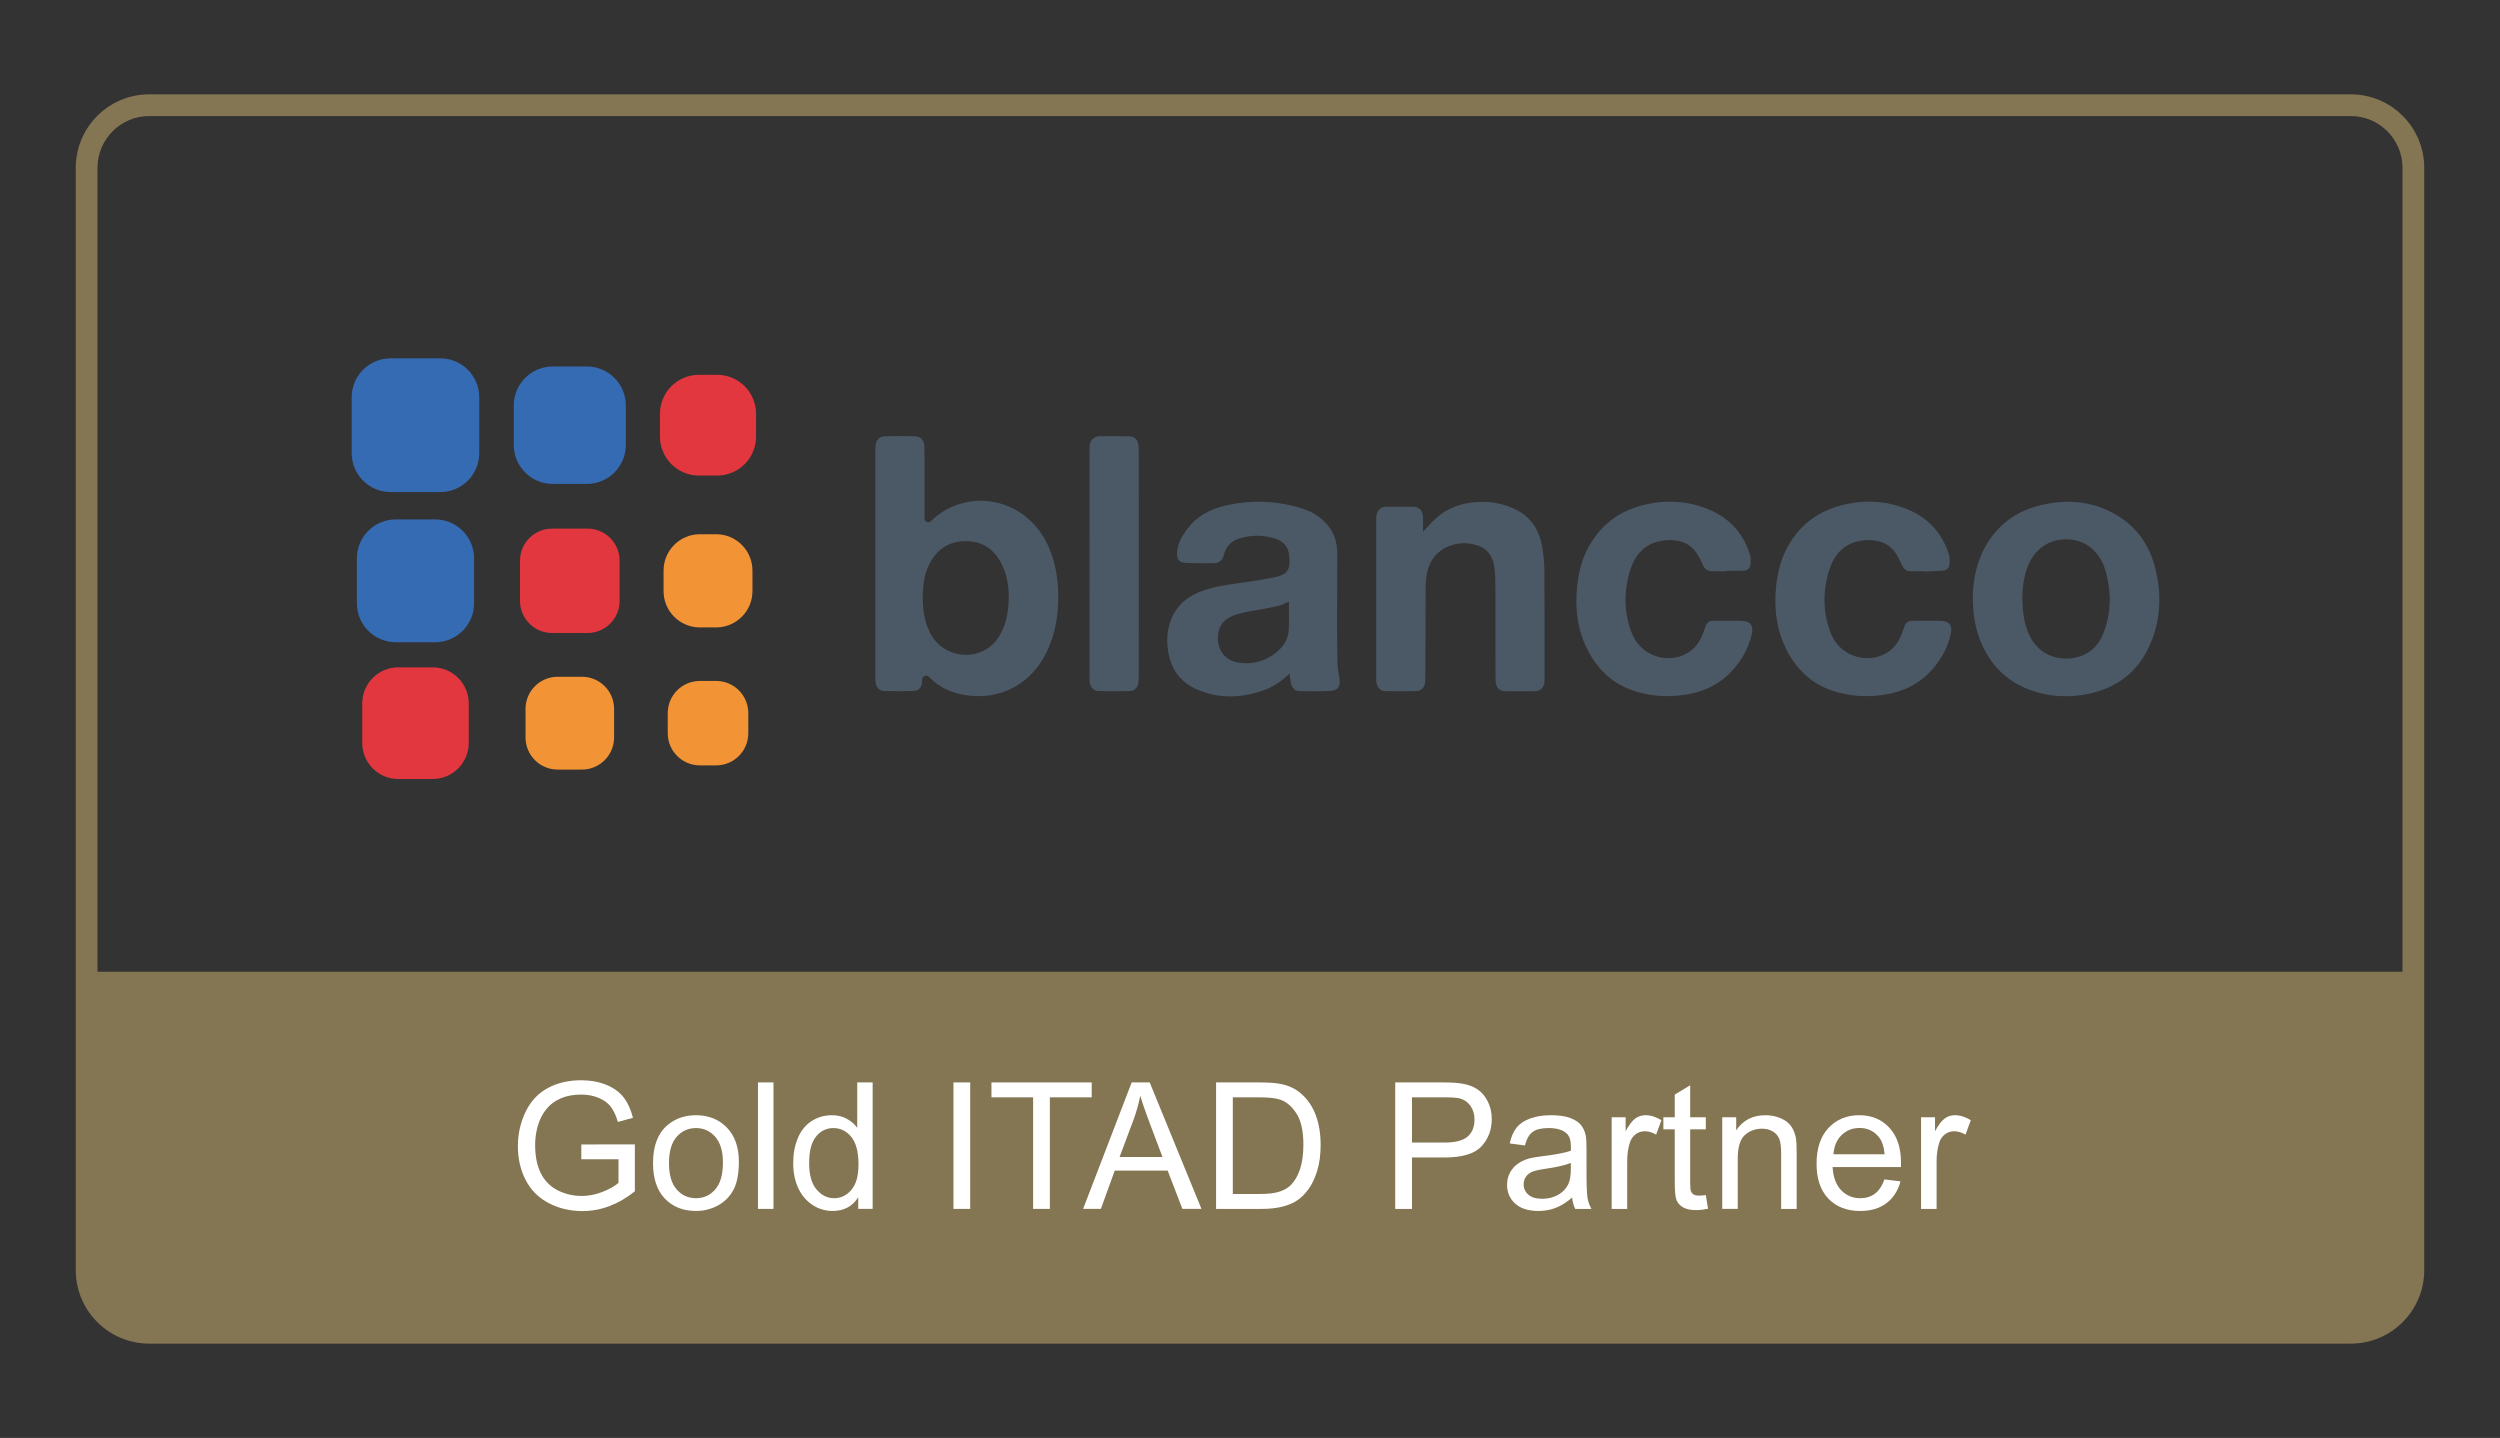<?xml version="1.0" encoding="UTF-8"?> <svg xmlns="http://www.w3.org/2000/svg" xmlns:xlink="http://www.w3.org/1999/xlink" id="Layer_1" x="0px" y="0px" viewBox="0 0 1399.15 804.77" style="enable-background:new 0 0 1399.15 804.77;" xml:space="preserve"><rect x="0" y="0" width="1399.15" height="804.77" fill="#333333" stroke="none"/> <style type="text/css"> .st0{fill:#847553;} .st1{fill:#4B5966;} .st2{fill:#356BB3;} .st3{fill:#E3373F;} .st4{fill:#F29436;} .st5{fill:#FFFFFF;}</style> <g> <path class="st0" d="M1315.62,52.79H83.53c-22.71,0-41.13,18.42-41.13,41.15v449.91v167c0,22.71,18.42,41.13,41.13,41.13h1232.09 c22.71,0,41.13-18.42,41.13-41.13v-167V93.94C1356.75,71.21,1338.33,52.79,1315.62,52.79z M54.56,543.85V93.94 c0-15.99,13-28.99,28.97-28.99h1232.09c15.98,0,28.97,13,28.97,28.99v449.91H54.56z"></path> <g> <g> <g> <path class="st1" d="M517.44,290.2c0,1.87,2.25,2.79,3.59,1.48c2.58-2.54,5.35-4.73,8.52-6.45 c21.25-11.53,47.07-2.27,57.17,20.48c4.92,11.09,6.16,22.77,5.32,34.78c-0.62,8.81-2.66,17.23-6.62,25.13 c-8.37,16.7-24.17,25.51-42.39,23.75c-9.03-0.87-16.89-4.02-23.07-10.52c-1.37-1.44-3.79-0.56-3.87,1.43 c-0.03,0.66-0.06,1.26-0.09,1.69c-0.21,2.59-1.92,4.64-4.46,4.72c-5.64,0.19-11.29,0.19-16.94,0.01 c-2.53-0.08-4.19-2.05-4.54-4.67c-0.14-1.1-0.17-2.22-0.17-3.33c-0.01-42.14-0.01-84.28,0-126.42c0-0.84,0-1.67,0.07-2.51 c0.3-3.6,2.13-5.54,5.64-5.61c5.38-0.11,10.76-0.11,16.13,0c3.53,0.07,5.44,2.02,5.57,5.61c0.15,3.9,0.13,7.8,0.14,11.7 C517.44,269.09,517.44,282.69,517.44,290.2z M516.36,334.95c0.2,6.25,0.97,12.96,4.11,19.15c7.8,15.35,29.55,16.89,38.66,2.08 c3.24-5.27,4.76-11.06,5.23-17.19c0.6-7.7-0.02-15.27-3.3-22.35c-4.06-8.75-10.68-13.73-20.34-13.78 c-9.48-0.05-16.41,4.39-20.69,13.02C517.14,321.67,516.47,327.97,516.36,334.95z"></path> <path class="st1" d="M721.75,376.89c-4.23,4.13-8.76,7.31-13.98,9.21c-13.07,4.74-26.19,5.25-39-0.78 c-8.93-4.2-13.76-11.77-15.14-21.69c-0.93-6.73-0.2-13.25,2.87-19.33c3.5-6.92,9.34-10.98,16.29-13.55 c7.36-2.72,15.09-3.56,22.76-4.73c6.11-0.93,12.27-1.71,18.3-3.07c6.38-1.44,8.55-3.65,7.67-12.07 c-0.49-4.73-3.2-7.89-7.55-9.34c-6.79-2.26-13.69-2.26-20.51-0.14c-4.34,1.35-7.33,4.39-8.45,8.95 c-0.79,3.22-2.64,4.81-5.72,4.83c-5.32,0.03-10.64,0.09-15.94-0.2c-3.45-0.19-4.75-1.99-4.6-5.56c0.2-4.89,2.48-8.94,5.21-12.74 c5.29-7.34,12.62-11.47,21.09-13.51c14.74-3.56,29.4-3.1,43.89,1.46c4.02,1.26,7.68,3.34,10.96,6.08 c5.96,4.97,8.51,11.54,8.52,19.23c0.02,11.48-0.11,22.96-0.12,34.44c0,8.8,0,17.61,0.19,26.41c0.06,2.93,0.57,5.87,1.13,8.75 c0.81,4.14-0.68,6.88-4.79,7.11c-5.9,0.34-11.83,0.28-17.74,0.16c-2.48-0.05-4.08-1.93-4.68-4.83 C722.1,380.4,722,378.8,721.75,376.89z M721.34,336.66c-2.01,0.84-3.89,1.92-5.9,2.41c-3.95,0.96-7.96,1.65-11.97,2.35 c-4.86,0.85-9.75,1.55-14.33,3.6c-4.27,1.92-6.8,5.1-7.41,9.95c-1,7.93,3.41,14.52,10.87,15.79c7.14,1.21,13.85-0.1,19.89-4.28 c4.99-3.45,8.56-7.98,8.82-14.43C721.5,346.94,721.34,341.82,721.34,336.66z"></path> <path class="st1" d="M1104.07,334.24c0.2-10.49,2.42-21.29,8.57-30.9c7.02-10.97,17.05-17.61,29.38-20.58 c13.73-3.3,27.16-2.63,39.96,4.06c12.94,6.76,21.01,17.54,24.42,31.9c3.41,14.36,2.82,28.57-3.18,42.17 c-6.61,14.96-18.17,23.86-33.69,27.27c-11.83,2.6-23.54,1.89-34.91-2.62c-12.33-4.89-20.78-13.85-25.97-26.18 C1105.41,351.63,1104.14,343.47,1104.07,334.24z M1131.8,334.9c0.11,6.96,0.87,13.44,3.49,19.58 c3.88,9.08,11.57,14.19,21.35,14.09c9.66-0.1,17.12-5.18,20.68-14.47c4.3-11.23,4.36-22.72,1.2-34.24 c-1.45-5.3-4.17-9.88-8.43-13.39c-8.53-7.04-26.08-7.24-33.82,7.45C1132.76,320.59,1131.95,327.84,1131.8,334.9z"></path> <path class="st1" d="M796.38,297.64c2.55-2.69,4.7-5.21,7.11-7.42c6.86-6.31,15.14-8.91,24.19-9.3 c6.44-0.28,12.63,0.8,18.62,3.31c9.4,3.93,14.86,11.16,16.68,21.24c0.79,4.42,1.32,8.95,1.35,13.43 c0.15,20.12,0.08,40.24,0.09,60.37c0,0.61-0.02,1.23-0.04,1.84c-0.14,3.54-2.02,5.65-5.49,5.72c-5.43,0.12-10.87,0.12-16.3,0.01 c-3.72-0.08-5.59-2.23-5.6-6.31c-0.04-17.39,0-34.78-0.06-52.17c-0.01-3.56-0.13-7.14-0.58-10.67 c-0.96-7.55-4.91-11.68-12.21-13.2c-9.33-1.95-18.96,2.06-23.16,9.75c-2.32,4.24-3.04,8.95-3.08,13.71 c-0.13,16.16-0.11,32.33-0.17,48.49c-0.01,1.73-0.04,3.46-0.15,5.18c-0.19,2.93-1.94,5.05-4.79,5.14 c-5.86,0.18-11.73,0.17-17.59,0.01c-2.79-0.08-4.5-2.05-4.87-4.91c-0.09-0.72-0.13-1.44-0.13-2.17 c-0.01-29.65-0.01-59.31,0.02-88.96c0-1.26,0.06-2.63,0.53-3.77c0.92-2.25,2.77-3.34,5.18-3.35c4.94-0.01,9.89-0.08,14.83,0.02 c3.53,0.07,5.38,1.92,5.61,5.58C796.52,291.92,796.38,294.65,796.38,297.64z"></path> <path class="st1" d="M965.95,319.73c-2.61,0-5.22-0.02-7.82,0c-2.39,0.02-3.99-1.16-5-3.33c-0.74-1.61-1.48-3.22-2.31-4.79 c-3.25-6.14-8.39-9.09-15.12-9.31c-11.29-0.38-19.43,4.96-23.07,16.02c-3.93,11.91-3.95,24.03,0.55,35.84 c4.85,12.72,19.73,17.99,31.2,11.33c4.43-2.57,7.12-6.58,8.85-11.37c0.45-1.25,0.86-2.52,1.34-3.76 c0.72-1.83,2.07-2.9,3.99-2.91c5.59-0.04,11.19-0.17,16.78,0.06c4.32,0.17,6.09,2.75,5.1,7.16c-1.86,8.3-5.91,15.41-11.72,21.42 c-7.23,7.49-16.19,11.41-26.26,12.83c-9.61,1.35-19.09,0.74-28.32-2.37c-11.27-3.8-19.53-11.38-25.17-21.97 c-6.06-11.39-7.63-23.66-6.32-36.42c0.77-7.49,2.5-14.68,6.03-21.34c6.4-12.1,16.18-19.94,29.02-23.6 c13.21-3.77,26.41-3.31,39.1,2.11c11.06,4.72,18.79,13.05,22.52,24.89c0.53,1.68,0.57,3.62,0.43,5.4 c-0.18,2.27-1.68,3.68-3.88,3.78c-3.3,0.15-6.61,0.04-9.92,0.04C965.95,319.54,965.95,319.64,965.95,319.73z"></path> <path class="st1" d="M1077.31,319.73c-2.61,0-5.22-0.02-7.82,0c-2.39,0.02-3.99-1.15-5-3.32c-0.75-1.61-1.48-3.22-2.31-4.79 c-3.25-6.14-8.38-9.09-15.12-9.31c-11.29-0.38-19.43,4.95-23.08,16.02c-3.95,11.97-3.97,24.15,0.61,35.99 c4.87,12.6,19.74,17.8,31.14,11.18c4.43-2.57,7.12-6.58,8.86-11.37c0.45-1.25,0.86-2.52,1.34-3.76c0.72-1.83,2.07-2.9,3.99-2.92 c5.59-0.04,11.19-0.17,16.78,0.05c4.32,0.17,6.07,2.74,5.11,7.16c-1.56,7.22-4.96,13.53-9.62,19.1 c-7.47,8.92-17.16,13.57-28.36,15.16c-9.6,1.36-19.09,0.74-28.32-2.36c-11.27-3.79-19.53-11.38-25.17-21.97 c-6.06-11.39-7.63-23.66-6.32-36.42c0.76-7.43,2.48-14.57,5.95-21.19c6.43-12.24,16.28-20.13,29.25-23.8 c13.17-3.72,26.3-3.25,38.94,2.14c11.06,4.72,18.8,13.04,22.52,24.89c0.55,1.77,0.48,3.82,0.34,5.72 c-0.16,2.11-1.65,3.28-3.62,3.44c-3.35,0.28-6.71,0.36-10.07,0.52C1077.32,319.84,1077.31,319.79,1077.31,319.73z"></path> <path class="st1" d="M637.34,315.59c0,20.34,0,40.68-0.01,61.01c0,1.67-0.04,3.34-0.15,5.01c-0.19,2.93-1.94,5.06-4.79,5.14 c-5.91,0.17-11.84,0.16-17.75-0.01c-2.63-0.08-4.34-2.03-4.69-4.71c-0.14-1.1-0.17-2.22-0.17-3.33 c-0.01-42.13-0.01-84.25,0.01-126.38c0-2.25-0.24-4.57,1.57-6.44c1.12-1.16,2.41-1.71,3.92-1.72c5.48-0.04,10.97-0.1,16.45,0.01 c3.42,0.07,5.25,2.05,5.47,5.55c0.1,1.56,0.12,3.12,0.13,4.68C637.35,274.8,637.34,295.19,637.34,315.59z"></path> </g> </g> <path class="st2" d="M246.41,275.39h-27.78c-12.04,0-21.81-9.76-21.81-21.81v-31.22c0-12.04,9.76-21.81,21.81-21.81h27.78 c12.04,0,21.81,9.76,21.81,21.81v31.22C268.22,265.62,258.46,275.39,246.41,275.39z"></path> <path class="st2" d="M243.51,359.44h-21.97c-12.04,0-21.81-9.76-21.81-21.81V312.5c0-12.04,9.76-21.81,21.81-21.81h21.97 c12.04,0,21.81,9.76,21.81,21.81v25.13C265.32,349.68,255.55,359.44,243.51,359.44z"></path> <path class="st3" d="M328.79,354.27h-19.78c-9.93,0-17.98-8.05-17.98-17.98v-22.47c0-9.93,8.05-17.98,17.98-17.98h19.78 c9.93,0,17.98,8.05,17.98,17.98v22.47C346.77,346.23,338.72,354.27,328.79,354.27z"></path> <path class="st4" d="M400.79,351.14h-9.09c-11.23,0-20.33-9.1-20.33-20.33v-11.49c0-11.23,9.1-20.33,20.33-20.33h9.09 c11.23,0,20.33,9.1,20.33,20.33v11.49C421.12,342.03,412.02,351.14,400.79,351.14z"></path> <path class="st4" d="M325.7,430.7h-13.6c-9.93,0-17.98-8.05-17.98-17.98v-15.98c0-9.93,8.05-17.98,17.98-17.98h13.6 c9.93,0,17.98,8.05,17.98,17.98v15.98C343.67,422.65,335.63,430.7,325.7,430.7z"></path> <path class="st4" d="M400.81,428.35h-9.12c-9.93,0-17.98-8.05-17.98-17.98v-11.29c0-9.93,8.05-17.98,17.98-17.98h9.12 c9.93,0,17.98,8.05,17.98,17.98v11.29C418.78,420.31,410.73,428.35,400.81,428.35z"></path> <path class="st2" d="M328.44,270.83h-19.09c-12.04,0-21.81-9.76-21.81-21.81v-22.11c0-12.04,9.76-21.81,21.81-21.81h19.09 c12.04,0,21.81,9.76,21.81,21.81v22.11C350.25,261.07,340.49,270.83,328.44,270.83z"></path> <path class="st3" d="M401.33,266.15h-10.17c-12.04,0-21.81-9.76-21.81-21.81v-12.76c0-12.04,9.76-21.81,21.81-21.81h10.17 c12.04,0,21.81,9.76,21.81,21.81v12.76C423.14,256.39,413.37,266.15,401.33,266.15z"></path> <path class="st3" d="M242.15,435.97H222.9c-11.14,0-20.17-9.03-20.17-20.17v-22.13c0-11.14,9.03-20.17,20.17-20.17h19.26 c11.14,0,20.17,9.03,20.17,20.17v22.13C262.32,426.94,253.29,435.97,242.15,435.97z"></path> </g> <g> <path class="st5" d="M325.33,648.81v-8.3l29.98-0.05v26.27c-4.6,3.67-9.35,6.43-14.24,8.28c-4.89,1.85-9.91,2.78-15.06,2.78 c-6.95,0-13.27-1.49-18.95-4.47c-5.68-2.98-9.97-7.28-12.87-12.92c-2.9-5.63-4.35-11.93-4.35-18.88c0-6.89,1.44-13.32,4.32-19.29 c2.88-5.97,7.03-10.4,12.43-13.3c5.41-2.9,11.64-4.35,18.69-4.35c5.12,0,9.74,0.83,13.88,2.49c4.14,1.66,7.38,3.97,9.73,6.93 c2.35,2.96,4.14,6.82,5.36,11.59l-8.45,2.32c-1.06-3.6-2.38-6.44-3.96-8.5c-1.58-2.06-3.83-3.71-6.76-4.95 c-2.93-1.24-6.18-1.86-9.75-1.86c-4.28,0-7.98,0.65-11.1,1.96c-3.12,1.3-5.64,3.02-7.56,5.14c-1.92,2.13-3.4,4.46-4.47,7 c-1.8,4.38-2.7,9.13-2.7,14.24c0,6.31,1.09,11.59,3.26,15.84c2.17,4.25,5.34,7.4,9.49,9.46c4.15,2.06,8.56,3.09,13.23,3.09 c4.06,0,8.02-0.78,11.88-2.34c3.86-1.56,6.79-3.23,8.79-5v-13.18H325.33z"></path> <path class="st5" d="M365.47,650.94c0-9.49,2.64-16.53,7.92-21.1c4.41-3.8,9.78-5.7,16.13-5.7c7.05,0,12.81,2.31,17.29,6.93 c4.47,4.62,6.71,11,6.71,19.14c0,6.6-0.99,11.79-2.97,15.57c-1.98,3.78-4.86,6.72-8.64,8.81c-3.78,2.09-7.91,3.14-12.39,3.14 c-7.18,0-12.98-2.3-17.41-6.9C367.69,666.23,365.47,659.59,365.47,650.94z M374.41,650.94c0,6.57,1.43,11.48,4.3,14.75 c2.86,3.27,6.47,4.9,10.82,4.9c4.31,0,7.9-1.64,10.77-4.93c2.86-3.28,4.3-8.29,4.3-15.02c0-6.34-1.44-11.15-4.32-14.41 c-2.88-3.27-6.46-4.9-10.74-4.9c-4.35,0-7.95,1.63-10.82,4.88C375.84,639.46,374.41,644.37,374.41,650.94z"></path> <path class="st5" d="M424.2,676.57v-70.78h8.69v70.78H424.2z"></path> <path class="st5" d="M480.32,676.57v-6.47c-3.25,5.09-8.03,7.63-14.34,7.63c-4.09,0-7.85-1.13-11.27-3.38 c-3.43-2.25-6.08-5.4-7.97-9.44c-1.88-4.04-2.82-8.68-2.82-13.93c0-5.12,0.85-9.76,2.56-13.93c1.71-4.17,4.26-7.36,7.68-9.58 c3.41-2.22,7.23-3.33,11.44-3.33c3.09,0,5.84,0.65,8.26,1.96c2.41,1.3,4.38,3,5.89,5.09v-25.4h8.64v70.78H480.32z M452.85,650.98 c0,6.57,1.38,11.48,4.15,14.73c2.77,3.25,6.04,4.88,9.8,4.88c3.8,0,7.03-1.55,9.68-4.66c2.66-3.11,3.98-7.85,3.98-14.22 c0-7.02-1.35-12.17-4.06-15.45c-2.7-3.28-6.04-4.93-9.99-4.93c-3.86,0-7.09,1.58-9.68,4.73 C454.14,639.22,452.85,644.19,452.85,650.98z"></path> <path class="st5" d="M533.61,676.57v-70.78h9.37v70.78H533.61z"></path> <path class="st5" d="M578.19,676.57v-62.43h-23.32v-8.35h56.11v8.35h-23.42v62.43H578.19z"></path> <path class="st5" d="M606.17,676.57l27.18-70.78h10.09l28.97,70.78h-10.67l-8.26-21.44h-29.6l-7.77,21.44H606.17z M626.59,647.51 h24l-7.39-19.6c-2.25-5.96-3.93-10.85-5.02-14.68c-0.9,4.54-2.17,9.04-3.81,13.52L626.59,647.51z"></path> <path class="st5" d="M680.59,676.57v-70.78h24.38c5.5,0,9.71,0.34,12.6,1.01c4.06,0.93,7.52,2.62,10.38,5.07 c3.73,3.16,6.53,7.19,8.38,12.1c1.85,4.91,2.78,10.52,2.78,16.83c0,5.38-0.63,10.14-1.88,14.29c-1.26,4.15-2.87,7.59-4.83,10.31 c-1.96,2.72-4.11,4.86-6.45,6.42c-2.33,1.56-5.15,2.74-8.45,3.55c-3.3,0.8-7.09,1.21-11.37,1.21H680.59z M689.95,668.22h15.11 c4.67,0,8.33-0.43,10.99-1.3s4.77-2.09,6.35-3.67c2.22-2.22,3.95-5.21,5.19-8.96c1.24-3.75,1.86-8.3,1.86-13.64 c0-7.4-1.21-13.09-3.64-17.07c-2.43-3.98-5.38-6.64-8.86-7.99c-2.51-0.97-6.55-1.45-12.12-1.45h-14.87V668.22z"></path> <path class="st5" d="M780.85,676.57v-70.78h26.7c4.7,0,8.29,0.23,10.77,0.68c3.48,0.58,6.39,1.68,8.74,3.31 c2.35,1.63,4.24,3.9,5.67,6.83c1.43,2.93,2.15,6.15,2.15,9.66c0,6.02-1.92,11.11-5.75,15.28c-3.83,4.17-10.75,6.25-20.76,6.25 h-18.15v28.78H780.85z M790.22,639.44h18.3c6.05,0,10.35-1.13,12.89-3.38c2.54-2.25,3.81-5.42,3.81-9.51 c0-2.96-0.75-5.5-2.24-7.61c-1.5-2.11-3.47-3.5-5.91-4.18c-1.58-0.42-4.49-0.63-8.74-0.63h-18.11V639.44z"></path> <path class="st5" d="M879.85,670.25c-3.22,2.74-6.32,4.67-9.29,5.79c-2.98,1.13-6.17,1.69-9.59,1.69c-5.63,0-9.96-1.38-12.99-4.13 s-4.54-6.27-4.54-10.55c0-2.51,0.57-4.8,1.71-6.88c1.14-2.08,2.64-3.74,4.49-5c1.85-1.26,3.94-2.2,6.25-2.85 c1.71-0.45,4.28-0.88,7.73-1.3c7.02-0.84,12.18-1.83,15.5-2.99c0.03-1.19,0.05-1.95,0.05-2.27c0-3.54-0.82-6.03-2.46-7.48 c-2.22-1.96-5.52-2.95-9.9-2.95c-4.09,0-7.11,0.72-9.05,2.15c-1.95,1.43-3.39,3.97-4.32,7.61l-8.5-1.16 c0.77-3.64,2.04-6.57,3.82-8.81c1.77-2.24,4.33-3.96,7.68-5.17c3.35-1.21,7.23-1.81,11.64-1.81c4.38,0,7.93,0.52,10.67,1.55 c2.73,1.03,4.75,2.32,6.03,3.89s2.19,3.53,2.7,5.91c0.29,1.48,0.43,4.15,0.43,8.01v11.59c0,8.08,0.19,13.19,0.56,15.33 c0.37,2.14,1.1,4.19,2.2,6.16h-9.08C880.69,674.77,880.11,672.66,879.85,670.25z M879.13,650.84c-3.15,1.29-7.89,2.38-14.19,3.28 c-3.57,0.52-6.1,1.09-7.58,1.74c-1.48,0.64-2.62,1.59-3.43,2.82c-0.8,1.24-1.21,2.62-1.21,4.13c0,2.32,0.88,4.25,2.63,5.79 c1.75,1.55,4.32,2.32,7.7,2.32c3.35,0,6.33-0.73,8.93-2.2c2.61-1.47,4.52-3.47,5.75-6.01c0.93-1.96,1.4-4.86,1.4-8.69V650.84z"></path> <path class="st5" d="M901.98,676.57V625.3h7.82v7.77c2-3.64,3.84-6.04,5.53-7.19c1.69-1.16,3.55-1.74,5.58-1.74 c2.93,0,5.91,0.93,8.93,2.8l-2.99,8.06c-2.12-1.26-4.25-1.88-6.37-1.88c-1.9,0-3.61,0.57-5.12,1.71 c-1.51,1.14-2.59,2.73-3.23,4.76c-0.96,3.09-1.45,6.47-1.45,10.14v26.85H901.98z"></path> <path class="st5" d="M954.67,668.8l1.26,7.68c-2.45,0.52-4.64,0.77-6.57,0.77c-3.15,0-5.6-0.5-7.34-1.5s-2.96-2.31-3.67-3.94 c-0.71-1.62-1.06-5.05-1.06-10.26v-29.5h-6.37v-6.76h6.37v-12.7l8.64-5.21v17.91h8.74v6.76h-8.74v29.98 c0,2.48,0.15,4.07,0.46,4.78s0.8,1.27,1.5,1.69c0.69,0.42,1.68,0.63,2.97,0.63C951.83,669.14,953.1,669.03,954.67,668.8z"></path> <path class="st5" d="M963.86,676.57V625.3h7.82v7.29c3.77-5.63,9.21-8.45,16.32-8.45c3.09,0,5.93,0.56,8.52,1.67 c2.59,1.11,4.53,2.57,5.82,4.37c1.29,1.8,2.19,3.94,2.7,6.42c0.32,1.61,0.48,4.43,0.48,8.45v31.53h-8.69v-31.19 c0-3.54-0.34-6.19-1.02-7.94c-0.68-1.75-1.87-3.15-3.6-4.2s-3.74-1.57-6.06-1.57c-3.7,0-6.9,1.17-9.58,3.52 c-2.69,2.35-4.03,6.81-4.03,13.37v28H963.86z"></path> <path class="st5" d="M1054.65,660.06l8.98,1.11c-1.42,5.25-4.04,9.32-7.87,12.21c-3.83,2.9-8.72,4.35-14.68,4.35 c-7.5,0-13.45-2.31-17.84-6.93c-4.39-4.62-6.59-11.1-6.59-19.43c0-8.63,2.22-15.32,6.66-20.09c4.44-4.76,10.2-7.14,17.29-7.14 c6.86,0,12.46,2.33,16.8,7c4.35,4.67,6.52,11.23,6.52,19.7c0,0.52-0.02,1.29-0.05,2.32h-38.24c0.32,5.63,1.92,9.95,4.78,12.94 c2.87,2.99,6.44,4.49,10.72,4.49c3.19,0,5.91-0.84,8.16-2.51C1051.55,666.4,1053.33,663.73,1054.65,660.06z M1026.12,646.01h28.63 c-0.39-4.31-1.48-7.55-3.28-9.71c-2.77-3.35-6.36-5.02-10.77-5.02c-3.99,0-7.35,1.34-10.07,4.01 C1027.91,637.96,1026.41,641.54,1026.12,646.01z"></path> <path class="st5" d="M1075.14,676.57V625.3h7.82v7.77c2-3.64,3.84-6.04,5.53-7.19c1.69-1.16,3.55-1.74,5.58-1.74 c2.93,0,5.91,0.93,8.93,2.8l-2.99,8.06c-2.12-1.26-4.25-1.88-6.37-1.88c-1.9,0-3.61,0.57-5.12,1.71 c-1.51,1.14-2.59,2.73-3.23,4.76c-0.96,3.09-1.45,6.47-1.45,10.14v26.85H1075.14z"></path> </g></g> </svg> 